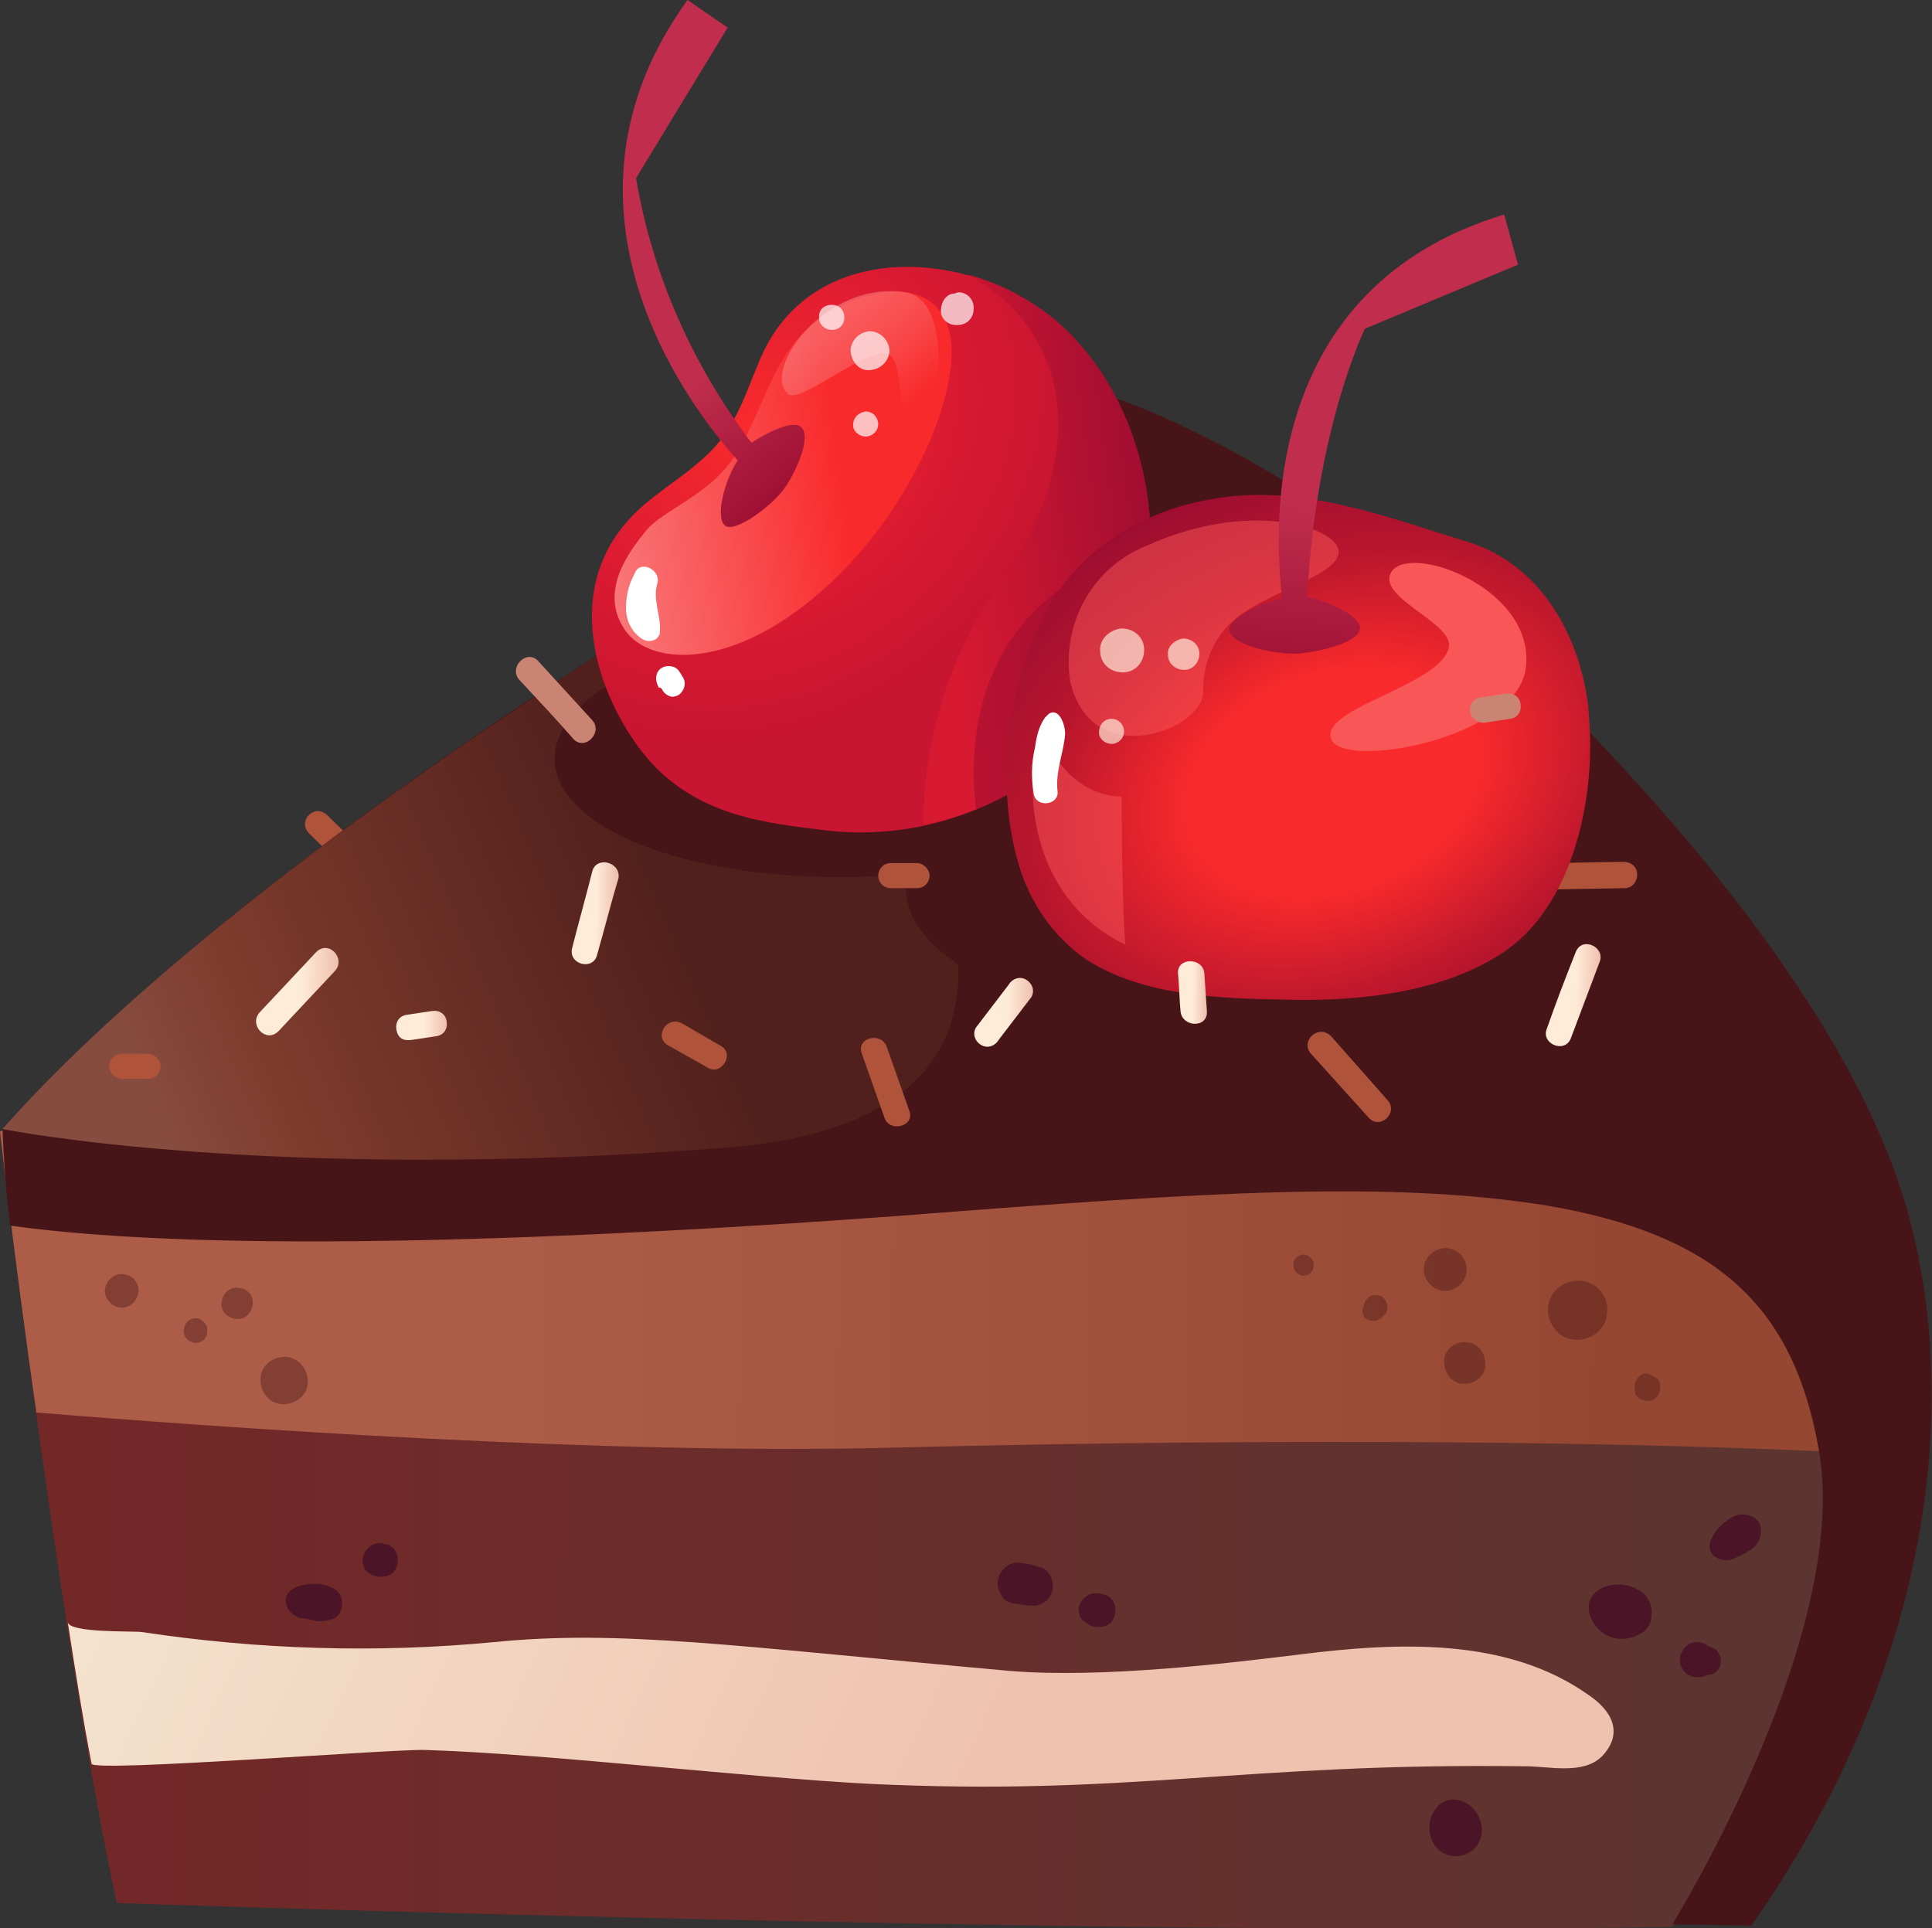 <svg xmlns="http://www.w3.org/2000/svg" xmlns:xlink="http://www.w3.org/1999/xlink" id="Layer_1" x="0px" y="0px" viewBox="0 0 154 153.7" style="enable-background:new 0 0 154 153.7;" xml:space="preserve"><rect x="0" y="0" width="154" height="153.7" fill="#333333" stroke="none"/><style type="text/css">	.st0{fill:#AF533B;}	.st1{fill:url(#SVGID_1_);}	.st2{fill:url(#SVGID_2_);}	.st3{fill:#471518;}	.st4{opacity:0.7;fill:url(#SVGID_3_);enable-background:new    ;}	.st5{fill:url(#SVGID_4_);}	.st6{fill:url(#SVGID_5_);}	.st7{opacity:0.5;fill:#9A0C30;enable-background:new    ;}	.st8{fill:url(#SVGID_6_);}	.st9{fill:url(#SVGID_7_);}	.st10{fill:#FFFFFF;}	.st11{opacity:0.5;fill:url(#SVGID_8_);enable-background:new    ;}	.st12{fill:url(#SVGID_9_);}	.st13{opacity:0.5;}	.st14{fill:#F95658;}	.st15{fill:url(#SVGID_10_);}	.st16{opacity:0.7;fill:#FCEADB;enable-background:new    ;}	.st17{opacity:0.7;fill:#FFFFFF;enable-background:new    ;}	.st18{fill:url(#SVGID_11_);}	.st19{opacity:0.4;fill:#471518;enable-background:new    ;}	.st20{fill:#4B1527;}	.st21{fill:url(#SVGID_12_);}	.st22{fill:#CA8473;}	.st23{fill:url(#SVGID_13_);}	.st24{fill:url(#SVGID_14_);}	.st25{fill:url(#SVGID_15_);}	.st26{fill:url(#SVGID_16_);}	.st27{fill:url(#SVGID_17_);}</style><title>6Asset 18</title><g id="Layer_2_1_">	<g id="Layer_1-2">		<path class="st0" d="M24.6,66.4l4.1,4c1,0.9,2.5-0.5,1.5-1.4l-4.1-4C25.1,64,23.7,65.4,24.6,66.4z"></path>					<linearGradient id="SVGID_1_" gradientUnits="userSpaceOnUse" x1="-1786.698" y1="86.713" x2="-1635.004" y2="86.713" gradientTransform="matrix(1 1.000000e-02 1.000000e-02 -1 1785.56 221.8)">			<stop offset="0" style="stop-color:#742727"></stop>			<stop offset="1" style="stop-color:#5B3631"></stop>		</linearGradient>		<path class="st1" d="M0,90.2c0,0,4.6,39.5,9.3,61.5c0,0,78.2,2.7,124,1.9l10.3-11.5l7.8-21.9L135,86.2C135,86.2,36.7,75.7,0,90.2z   "></path>					<linearGradient id="SVGID_2_" gradientUnits="userSpaceOnUse" x1="-1786.698" y1="105.623" x2="-1657.798" y2="105.623" gradientTransform="matrix(1 1.000000e-02 1.000000e-02 -1 1785.56 221.8)">			<stop offset="0.32" style="stop-color:#AD5C47"></stop>			<stop offset="1" style="stop-color:#964731"></stop>		</linearGradient>		<path class="st2" d="M149.2,115.9l0.1-0.1L135,86.2c0,0-98.4-10.5-135,4c0,0,1.1,9.8,2.9,22.4c14.7,1.2,45.5,3.4,68.3,2.8   C102.2,114.6,131.4,114.9,149.2,115.9z"></path>		<path class="st3" d="M0.8,97.7c-0.3-2.5-0.5-5.1-0.6-7.7c9.6-10.9,26.2-23.8,42.7-34.7c18.4-12.1,37.9-24.1,41.6-24.5   s21.8,7.4,37.1,22.4s27,30.4,30.6,43.9c4.2,15.9,1.3,36.6-12.6,56.4l-6.3-0.1c0,0,14.2-22.9,11.7-37.7c-2-11.7-8.3-17.3-21.7-19.6   C110.7,94.1,96.4,95,72,96.9C46.3,98.8,17.3,100,0.8,97.7z"></path>		<path class="st0" d="M123.8,70.9l5.7-0.1c0.6,0,1-0.5,1-1.1c0-0.6-0.5-1-1.1-1l0,0l-5.7,0.1c-0.6,0-1,0.5-1,1.1   S123.2,70.9,123.8,70.9L123.8,70.9z"></path>					<linearGradient id="SVGID_3_" gradientUnits="userSpaceOnUse" x1="-1774.459" y1="114.352" x2="-1733.749" y2="132.152" gradientTransform="matrix(1 1.000000e-02 1.000000e-02 -1 1785.56 221.8)">			<stop offset="0" style="stop-color:#A36452"></stop>			<stop offset="0.24" style="stop-color:#944C36"></stop>			<stop offset="1" style="stop-color:#57251E"></stop>		</linearGradient>		<path class="st4" d="M57.7,91.5c36.1-2.8,8.8-36.8,8.8-36.8l-14.6-5.2c-3,1.9-6,3.8-8.9,5.8C26.4,66.2,9.8,79.1,0.2,90   C0.2,90,21.5,94.3,57.7,91.5z"></path>					<ellipse transform="matrix(0.999 -3.908542e-02 3.908542e-02 0.999 -2.28 2.734)" class="st3" cx="68.8" cy="59.7" rx="24.6" ry="10.2"></ellipse>					<ellipse transform="matrix(4.117813e-02 -0.999 0.999 4.117813e-02 22.428 167.075)" class="st3" cx="98.3" cy="71.9" rx="10.7" ry="26.1"></ellipse>					<radialGradient id="SVGID_4_" cx="-2217.433" cy="994.514" r="0.32" gradientTransform="matrix(66.64 -55.4 46.86 56.37 101226.32 -178871.812)" gradientUnits="userSpaceOnUse">			<stop offset="0" style="stop-color:#F92A2C"></stop>			<stop offset="0.64" style="stop-color:#D81932"></stop>			<stop offset="1" style="stop-color:#C81531"></stop>		</radialGradient>		<path class="st5" d="M77,21.9c-6.4-1.7-13.5-0.1-16.4,6.7c-1.2,2.8-2,5.7-4.4,7.8c-2,1.9-4.6,3.2-6.4,5.4   c-4.5,5.3-2.6,12.8,1.2,17.9c3.7,4.9,8.9,5.8,14.1,6.4c5.5,0.8,11-0.3,15.8-3.1c4.7-2.9,8.2-7.5,9.7-12.9   c2.6-8.4,0.2-18.9-6.7-24.7C81.9,23.8,79.6,22.5,77,21.9z"></path>		<g>							<linearGradient id="SVGID_5_" gradientUnits="userSpaceOnUse" x1="-1692.98" y1="163.571" x2="-1715.65" y2="160.251" gradientTransform="matrix(1 1.000000e-02 1.000000e-02 -1 1785.56 221.8)">				<stop offset="0" style="stop-color:#9A0C30"></stop>				<stop offset="0.85" style="stop-color:#D81932"></stop>			</linearGradient>			<path class="st6" d="M90.7,50.1c2.6-8.4,0.2-18.9-6.7-24.7c-2-1.6-4.3-2.8-6.8-3.5c8.8,5,9.3,15.2,2.5,24.6    c-3.9,5.6-6.1,12.3-6.1,19.2c2.6-0.5,5.1-1.4,7.4-2.8C85.7,60.1,89.2,55.5,90.7,50.1z"></path>		</g>		<path class="st7" d="M89.5,44.3C76.9,49,77.3,60.6,77.8,64.5c1.1-0.4,2.2-0.9,3.2-1.5c4.1-2.5,7.2-6.3,9-10.7L89.5,44.3z"></path>		<g>							<linearGradient id="SVGID_6_" gradientUnits="userSpaceOnUse" x1="-1747.46" y1="163.366" x2="-1720.33" y2="167.346" gradientTransform="matrix(1 1.000000e-02 1.000000e-02 -1 1785.56 221.8)">				<stop offset="0" style="stop-color:#F99899"></stop>				<stop offset="1" style="stop-color:#F92A2C"></stop>			</linearGradient>			<path class="st8" d="M58.4,36.6c2.5-3.7,3.1-8.4,6.7-11s8.2-3.5,10.1-0.4c2.3,4-1.8,14.1-8.2,20.5c-7.8,7.8-15.1,7.6-17.2,4.5    s0.4-6.3,1.7-7.9S56.4,39.5,58.4,36.6z"></path>		</g>					<linearGradient id="SVGID_7_" gradientUnits="userSpaceOnUse" x1="-1726.424" y1="178.851" x2="-1718.024" y2="169.081" gradientTransform="matrix(1 1.000000e-02 1.000000e-02 -1 1785.56 221.8)">			<stop offset="0" style="stop-color:#C12E4D"></stop>			<stop offset="1" style="stop-color:#9A0C30"></stop>		</linearGradient>		<path class="st9" d="M63.8,34c-0.7-0.5-2.7,0.5-3.9,1.3c-4.7-6.2-7.9-13.4-9.2-21.1l7.3-12L54.8,0c-12,16.6,0.2,32.5,4,36.7   c-1.1,1.7-1.8,4.6-1,5.2s3.6-1.5,4.6-2.8S64.8,34.7,63.8,34z"></path>		<path class="st10" d="M50.6,45.7c-0.5,0.9-0.7,1.8-0.7,2.8c0,1,0.5,2,1.4,2.5c0.4,0.2,1,0.1,1.2-0.3c0.1-0.1,0.1-0.3,0.1-0.4   c0.1-1.2-0.6-2.5-0.2-3.8C52.7,45.4,51,44.6,50.6,45.7L50.6,45.7z"></path>		<path class="st10" d="M53.1,55L53.1,55l-0.6-0.5l0.3,0.5c0.1,0.2,0.3,0.4,0.6,0.5c0.2,0.1,0.5,0,0.7-0.1c0.4-0.3,0.6-0.8,0.4-1.3   l-0.3-0.5l0.1,0.5l0,0c0-0.6-0.4-1-1-1c-0.6,0-1,0.4-1,1c0,0.2,0.1,0.5,0.2,0.7C52.7,54.8,52.8,55,53.1,55L53.1,55z"></path>		<g>							<linearGradient id="SVGID_8_" gradientUnits="userSpaceOnUse" x1="-1722.182" y1="180.348" x2="-1715.022" y2="172.218" gradientTransform="matrix(1 1.000000e-02 1.000000e-02 -1 1785.56 221.8)">				<stop offset="0" style="stop-color:#F99899"></stop>				<stop offset="0.16" style="stop-color:#F99091"></stop>				<stop offset="0.4" style="stop-color:#F97A7B"></stop>				<stop offset="0.7" style="stop-color:#F95658"></stop>				<stop offset="1" style="stop-color:#F92A2C"></stop>			</linearGradient>			<path class="st11" d="M62.8,31.4c-2.1-1.9,3-9.1,9.4-8.1c4.5,0.8,2.1,12.6,0.7,12.4s-0.7-6.7-2-7.4    C69.3,27.4,63.8,32.3,62.8,31.4z"></path>		</g>					<radialGradient id="SVGID_9_" cx="-2215.079" cy="-714.104" r="0.32" gradientTransform="matrix(108.39 -39.44 27.98 76.89 260178.641 -32393.408)" gradientUnits="userSpaceOnUse">			<stop offset="0" style="stop-color:#F92A2C"></stop>			<stop offset="0.32" style="stop-color:#F92A2C"></stop>			<stop offset="0.66" style="stop-color:#B9162D"></stop>			<stop offset="1" style="stop-color:#9A0C30"></stop>		</radialGradient>		<path class="st12" d="M126.7,57.8c0-0.5-0.1-1.1-0.1-1.5c-0.7-5.7-3.8-11.3-9.6-13.1c-5.9-1.8-11.8-4.1-18.1-3.7   c-6.8,0.5-13,3.8-16,10.2c-2.7,5.7-3.5,13.2-1.7,19.2c0.9,3.1,2.8,5.8,5.4,7.6c4.7,3,10.9,3.1,16.4,3.2c5.9,0.1,12.1-0.7,16.7-3.7   C125.3,72.4,127.1,63.9,126.7,57.8z"></path>		<g class="st13">			<path class="st14" d="M91.4,43.5c-4.3,1.7-6.8,6.2-6.1,10.8c1.7,7.4,10.9,3.8,10.6,0.7c0-2.2,0.9-4.3,2.6-5.7    c2.7-2.2,8.4-3.5,8.2-5.4S99.6,39.8,91.4,43.5z"></path>		</g>		<path class="st14" d="M110.9,45.6c1.5-2.4,11.7,1.4,10.7,7.8c-0.9,5.5-14.6,8-15.5,5.5s9-4.3,9.4-7.4   C115.7,49.6,109.7,47.6,110.9,45.6z"></path>					<linearGradient id="SVGID_10_" gradientUnits="userSpaceOnUse" x1="-1678.069" y1="164.403" x2="-1679.089" y2="148.863" gradientTransform="matrix(1 1.000000e-02 1.000000e-02 -1 1785.56 221.8)">			<stop offset="0" style="stop-color:#C12E4D"></stop>			<stop offset="1" style="stop-color:#9A0C30"></stop>		</linearGradient>		<path class="st15" d="M121,21.1l-1.1-4c-19.2,5.8-18.4,24.7-17.7,30.6c-2,0.4-4.2,1.6-4.2,2.5c0,1.2,3.7,2,5.4,1.9s5.1-0.9,5-2.1   c-0.1-1-2.8-2.2-4.2-2.4c0.7-13.5,4.6-21.4,4.6-21.4L121,21.1z"></path>		<g class="st13">			<path class="st14" d="M89.7,75.3c-6.3-3-8.6-10.2-6.8-17.4c0,0,1.7,5.5,6.5,5.6C89.4,63.5,89.4,71.4,89.7,75.3z"></path>		</g>		<path class="st10" d="M83.6,56.9c-0.1,0.1-0.2,0.2-0.3,0.3c-0.5,0.7-0.7,1.6-0.8,2.4c-0.3,1.2-0.3,2.5-0.1,3.7   c0.2,1.1,2,0.9,1.9-0.2c-0.2-1.6,0.5-3.1,0.6-4.6C84.9,57.7,84.4,56.4,83.6,56.9z"></path>		<path id="_Path_4" class="st16" d="M88.6,57.3c0.6,0,1,0.5,1,1c0,0.6-0.5,1-1,1c-0.5,0-1-0.4-1-0.9C87.6,57.8,88,57.3,88.6,57.3   C88.6,57.3,88.6,57.3,88.6,57.3z"></path>		<path id="_Path_5" class="st16" d="M94.3,50.9c0.7,0,1.3,0.5,1.3,1.2s-0.5,1.3-1.2,1.3s-1.3-0.5-1.3-1.2c0,0,0,0,0,0   C93,51.6,93.6,51,94.3,50.9C94.3,50.9,94.3,50.9,94.3,50.9z"></path>		<path id="_Path_6" class="st16" d="M89.4,50.1c1,0,1.8,0.7,1.8,1.7s-0.7,1.8-1.7,1.8c-1,0-1.8-0.7-1.8-1.7   C87.6,51,88.4,50.2,89.4,50.1C89.4,50.1,89.4,50.1,89.4,50.1z"></path>		<path id="_Path_4-2" class="st17" d="M66.3,24.3c0.6,0,1,0.4,1,1c0,0.6-0.4,1-1,1c-0.5,0-1-0.4-1-0.9   C65.2,24.8,65.6,24.3,66.3,24.3C66.2,24.3,66.2,24.3,66.3,24.3z"></path>		<path id="_Path_4-3" class="st17" d="M69,32.8c0.6,0,1,0.5,1,1c0,0.6-0.5,1-1,1c-0.5,0-1-0.4-1-0.9C68,33.3,68.4,32.9,69,32.8   C69,32.8,69,32.8,69,32.8z"></path>		<path id="_Path_5-2" class="st17" d="M76.4,23.3c0.7,0,1.3,0.6,1.2,1.4c0,0.6-0.5,1.2-1.2,1.2c-0.7,0.1-1.4-0.4-1.4-1.1   s0.4-1.4,1.1-1.4C76.3,23.3,76.4,23.3,76.4,23.3z"></path>		<path id="_Path_6-2" class="st17" d="M69.3,26.4c0.8,0,1.5,0.6,1.6,1.5c0,0.8-0.6,1.5-1.5,1.6s-1.5-0.6-1.6-1.5c0,0,0,0,0,0   C67.8,27.2,68.4,26.5,69.3,26.4z"></path>					<linearGradient id="SVGID_11_" gradientUnits="userSpaceOnUse" x1="-1791.132" y1="99.595" x2="-1707.102" y2="61.225" gradientTransform="matrix(1 1.000000e-02 1.000000e-02 -1 1785.56 221.8)">			<stop offset="0" style="stop-color:#F5ECD5"></stop>			<stop offset="1" style="stop-color:#EFC1AF"></stop>		</linearGradient>		<path class="st18" d="M39.4,130.9c-9.4,0.9-18.8,0.6-28.1-0.8c-0.6-0.1-5.8,0.1-5.9-0.8c0.6,3.9,1.2,7.7,1.9,11.3   c0.1,0.7,24.2-1.2,26.6-1.1c9.7,0.3,25.7,2.2,35.4,2.7c20.9,1,29.7-1.7,52.3-1.4c1.9,0,4.6,0.7,6.1-0.8c1.8-1.9,0.7-3.7-1.1-4.9   c-6.5-4.6-15.2-4.2-23.1-3.2c-5.7,0.7-15.7,1.9-23,1.3C58.3,131.2,49.4,129.9,39.4,130.9z"></path>		<path class="st19" d="M104,100c-0.5,0-0.9,0.3-0.9,0.8c0,0.5,0.3,0.8,0.7,0.9c0.5,0,0.9-0.3,0.9-0.8   C104.8,100.5,104.4,100.1,104,100z"></path>		<path class="st19" d="M110.3,104.9c0.4-0.4,0.4-1,0-1.4c-0.1-0.1-0.2-0.2-0.3-0.2c-0.3-0.1-0.7-0.1-1,0.2   c-0.2,0.2-0.3,0.4-0.3,0.6c-0.2,0.4-0.1,0.9,0.3,1.1c0.2,0.1,0.5,0.1,0.7,0.1c0.1-0.1,0.3-0.2,0.4-0.2   C110.2,104.9,110.5,104.6,110.3,104.9z"></path>		<path class="st19" d="M115.4,99.5c-0.9-0.1-1.8,0.6-1.9,1.5s0.6,1.8,1.5,1.9c0.9,0.1,1.8-0.6,1.9-1.5c0,0,0,0,0,0   C117,100.4,116.3,99.6,115.4,99.5z"></path>		<path class="st19" d="M116.9,107c-0.9-0.1-1.8,0.6-1.8,1.5s0.6,1.8,1.5,1.8l0,0c0.9,0.1,1.8-0.6,1.8-1.5S117.9,107.1,116.9,107z"></path>		<path class="st19" d="M126,102.1c-1.3-0.1-2.5,0.8-2.6,2.1c-0.1,1.3,0.8,2.5,2.1,2.6c1.3,0.1,2.5-0.8,2.6-2.1c0,0,0,0,0,0   C128.3,103.4,127.3,102.2,126,102.1z"></path>		<path class="st19" d="M131.4,109.5c-0.5-0.1-1,0.3-1.1,0.9c0,0.1,0,0.2,0,0.3c0,0.2,0,0.5,0.2,0.6c0.3,0.4,1,0.5,1.4,0.2   c0,0,0.1-0.1,0.1-0.1c0.4-0.4,0.5-1.1,0.1-1.5C131.8,109.7,131.6,109.6,131.4,109.5z"></path>		<path class="st19" d="M19.2,102.7c-0.7-0.2-1.3,0.2-1.5,0.9c-0.2,0.7,0.2,1.3,0.9,1.5s1.3-0.2,1.5-0.9c0,0,0,0,0,0   C20.3,103.5,19.9,102.8,19.2,102.7z"></path>		<path class="st19" d="M23.1,108.2c-1-0.2-2.1,0.4-2.3,1.4c-0.2,1,0.4,2.1,1.4,2.3c1,0.2,2.1-0.4,2.3-1.4   C24.7,109.5,24.1,108.5,23.1,108.2z"></path>		<path class="st19" d="M15.8,105.1c-0.5-0.1-1,0.2-1.1,0.7c-0.2,0.5,0.1,1,0.6,1.2c0.5,0.2,1-0.1,1.2-0.6c0-0.1,0-0.1,0-0.2   C16.6,105.7,16.3,105.3,15.8,105.1z"></path>		<path class="st19" d="M10,101.6c-0.7-0.2-1.4,0.3-1.6,1s0.3,1.4,1,1.6s1.4-0.3,1.6-1S10.7,101.7,10,101.6L10,101.6z"></path>		<path class="st20" d="M80.7,127.8c0.6,0.1,1.2,0.2,1.8,0.2c0.7-0.1,1.3-0.6,1.4-1.3c0.1-0.7-0.2-1.4-0.8-1.7   c-0.3-0.1-0.7-0.2-1-0.3l-0.7-0.1c-0.4-0.1-0.9,0-1.2,0.3c-0.7,0.5-0.9,1.5-0.4,2.2C79.9,127.5,80.3,127.7,80.7,127.8L80.7,127.8z   "></path>		<path class="st20" d="M86.5,129.3c0.3,0.3,0.7,0.4,1.1,0.4h0.1c0.3,0,0.7-0.2,0.9-0.4c0.2-0.3,0.3-0.6,0.3-0.9c0,0,0-0.1,0-0.1   c0-0.4-0.2-0.8-0.5-1c-0.1-0.1-0.3-0.2-0.5-0.2c-0.2-0.1-0.4-0.1-0.6-0.1c-0.4,0-0.7,0.2-1,0.5c-0.2,0.3-0.4,0.6-0.3,1l0.1,0.4   C86.1,128.9,86.2,129.1,86.5,129.3L86.5,129.3z"></path>		<path class="st20" d="M29.3,125.3c0.3,0.3,0.7,0.4,1.1,0.4h0.1c0.3,0,0.7-0.2,0.9-0.4c0.2-0.3,0.3-0.6,0.3-0.9c0,0,0-0.1,0-0.1   c0-0.4-0.2-0.8-0.5-1c-0.1-0.1-0.3-0.2-0.5-0.2c-0.2-0.1-0.4-0.1-0.5-0.1c-0.8,0.1-1.3,0.7-1.3,1.5l0.1,0.4   C29,125,29.1,125.2,29.3,125.3L29.3,125.3z"></path>		<path class="st20" d="M131.1,130L131.1,130l-0.8,0.4h0.1c0.9-0.3,1.4-1.1,1.2-2v-0.1v0.9v-0.1c0.2-0.9-0.1-1.8-0.9-2.3   c-2-1.3-5.3,0.1-3.6,2.7c0.8,1.2,2.5,1.5,3.7,0.7C130.9,130.2,131,130.1,131.1,130z"></path>		<path class="st20" d="M136.1,133.5l0.1-0.1l-0.3,0.1C136,133.6,136.1,133.6,136.1,133.5c0.2,0,0.4,0,0.5-0.1   c0.6-0.3,0.7-1.1,0.4-1.6c-0.1-0.2-0.2-0.3-0.4-0.4c-0.2-0.1-0.3-0.1-0.5-0.2l-0.3-0.1l0.3,0.1l-0.1-0.1c-0.7-0.4-1.5-0.2-1.9,0.5   c-0.1,0.2-0.2,0.4-0.2,0.7c0,0.8,0.6,1.4,1.4,1.4C135.6,133.7,135.8,133.7,136.1,133.5L136.1,133.5z"></path>		<path class="st20" d="M139.3,123.7c0.4-0.2,0.7-0.5,0.9-0.9c0.2-0.4,0.2-0.8,0.1-1.2c-0.1-0.4-0.5-0.7-0.9-0.8   c-0.3-0.1-0.7-0.1-1,0c-1,0.3-3,2.3-1.7,3.3c0.5,0.3,1.1,0.4,1.6,0.1C138.7,124,139,123.9,139.3,123.7z"></path>		<path class="st20" d="M25.1,129.2c0.4,0.1,0.9,0,1.3-0.1c0.4-0.1,0.7-0.4,0.8-0.8c0.1-0.4,0.1-0.8-0.1-1.2   c-0.2-0.3-0.5-0.5-0.8-0.6c-0.9-0.5-3.8-0.3-3.5,1.3c0.1,0.6,0.6,1,1.1,1.2C24.4,129,24.8,129.1,25.1,129.2z"></path>		<path class="st20" d="M117.6,147.3c0.4-0.5,0.6-1.1,0.5-1.7c-0.3-2.2-3-3-3.9-1c-0.3,0.5-0.3,1.1-0.2,1.7c0.3,1.2,1.4,1.9,2.6,1.6   C116.9,147.8,117.3,147.6,117.6,147.3z"></path>		<path class="st0" d="M104.5,84l4.6,5.1c0.9,1,2.4-0.4,1.5-1.4l-4.5-5.1C105.1,81.6,103.6,83,104.5,84L104.5,84z"></path>					<linearGradient id="SVGID_12_" gradientUnits="userSpaceOnUse" x1="-1709.154" y1="124.052" x2="-1704.514" y2="124.052" gradientTransform="matrix(1 1.000000e-02 1.000000e-02 -1 1785.56 221.8)">			<stop offset="0.56" style="stop-color:#FEECD8"></stop>			<stop offset="1" style="stop-color:#EFC1AF"></stop>		</linearGradient>		<path class="st21" d="M79.6,82.9l2.6-3.4c0.3-0.5,0.1-1.1-0.4-1.4c-0.5-0.3-1.1-0.1-1.4,0.4l0,0l-2.6,3.4   c-0.3,0.5-0.1,1.1,0.4,1.4C78.7,83.6,79.3,83.4,79.6,82.9z"></path>		<path class="st22" d="M41.4,54.2c1.4,1.5,2.9,3.1,4.3,4.7c0.9,1,2.4-0.5,1.5-1.5l-4.3-4.7C42,51.7,40.5,53.2,41.4,54.2z"></path>					<linearGradient id="SVGID_13_" gradientUnits="userSpaceOnUse" x1="-1693.034" y1="125.76" x2="-1690.704" y2="125.76" gradientTransform="matrix(1 1.000000e-02 1.000000e-02 -1 1785.56 221.8)">			<stop offset="0.56" style="stop-color:#FEECD8"></stop>			<stop offset="1" style="stop-color:#EFC1AF"></stop>		</linearGradient>		<path class="st23" d="M93.9,77.6c0.1,1,0.1,2,0.2,3c0.1,1.3,2.2,1.4,2.1,0l-0.2-3C95.9,76.3,93.8,76.3,93.9,77.6z"></path>		<path class="st0" d="M68.7,84c0.6,1.7,1.2,3.4,1.8,5.1c0.4,1.2,2.4,0.7,2-0.5c-0.6-1.7-1.2-3.4-1.8-5.1   C70.3,82.2,68.2,82.7,68.7,84z"></path>		<path class="st0" d="M71,70.8h2.1c0.6,0,1-0.5,1-1s-0.5-1-1-1H71c-0.6,0-1,0.5-1,1S70.4,70.8,71,70.8z"></path>		<path class="st0" d="M9.7,86h2.1c0.6,0,1-0.5,1-1s-0.5-1-1-1H9.7c-0.6,0-1,0.5-1,1S9.2,86,9.7,86z"></path>					<linearGradient id="SVGID_14_" gradientUnits="userSpaceOnUse" x1="-1663.654" y1="125.899" x2="-1659.324" y2="125.899" gradientTransform="matrix(1 1.000000e-02 1.000000e-02 -1 1785.56 221.8)">			<stop offset="0.56" style="stop-color:#FEECD8"></stop>			<stop offset="1" style="stop-color:#EFC1AF"></stop>		</linearGradient>		<path class="st24" d="M125.2,82.8l2.3-6.1c0.5-1.2-1.4-2.1-1.9-0.8c-0.8,2-1.6,4.1-2.3,6.1C122.8,83.2,124.7,84,125.2,82.8z"></path>		<path class="st22" d="M118.4,57.6l2-0.3c0.6-0.1,0.9-0.6,0.8-1.2s-0.6-0.9-1.2-0.8l-2,0.3c-0.6,0.1-0.9,0.6-0.8,1.2   C117.3,57.3,117.9,57.7,118.4,57.6L118.4,57.6L118.4,57.6z"></path>					<linearGradient id="SVGID_15_" gradientUnits="userSpaceOnUse" x1="-1755.268" y1="122.513" x2="-1751.218" y2="122.513" gradientTransform="matrix(1 1.000000e-02 1.000000e-02 -1 1785.56 221.8)">			<stop offset="0.56" style="stop-color:#FEECD8"></stop>			<stop offset="1" style="stop-color:#EFC1AF"></stop>		</linearGradient>		<path class="st25" d="M32.8,82.9l2-0.3c0.6-0.1,0.9-0.6,0.8-1.2c-0.1-0.6-0.6-0.9-1.2-0.8l-2,0.3c-0.6,0.1-0.9,0.6-0.8,1.2   S32.1,83,32.8,82.9L32.8,82.9z"></path>					<linearGradient id="SVGID_16_" gradientUnits="userSpaceOnUse" x1="-1741.424" y1="131.62" x2="-1737.754" y2="131.62" gradientTransform="matrix(1 1.000000e-02 1.000000e-02 -1 1785.56 221.8)">			<stop offset="0.56" style="stop-color:#FEECD8"></stop>			<stop offset="1" style="stop-color:#EFC1AF"></stop>		</linearGradient>		<path class="st26" d="M47.2,69.5c-0.5,2-1.1,4.1-1.6,6.1c-0.3,1.3,1.7,1.8,2,0.5c0.6-2.1,1.1-4.1,1.7-6.1   C49.5,68.7,47.5,68.2,47.2,69.5L47.2,69.5z"></path>		<path class="st0" d="M57.5,83.4l-3.1-1.8c-1.2-0.7-2.3,1-1.2,1.7l3.2,1.8C57.4,85.8,58.6,84.1,57.5,83.4z"></path>					<linearGradient id="SVGID_17_" gradientUnits="userSpaceOnUse" x1="-1766.434" y1="125.079" x2="-1760.002" y2="125.079" gradientTransform="matrix(1 1.000000e-02 1.000000e-02 -1 1785.56 221.8)">			<stop offset="0.56" style="stop-color:#FEECD8"></stop>			<stop offset="1" style="stop-color:#EFC1AF"></stop>		</linearGradient>		<path class="st27" d="M22.2,82.2l4.5-4.8c0.9-1-0.5-2.5-1.5-1.5l-4.5,4.8C19.8,81.7,21.2,83.2,22.2,82.2z"></path>	</g></g></svg>